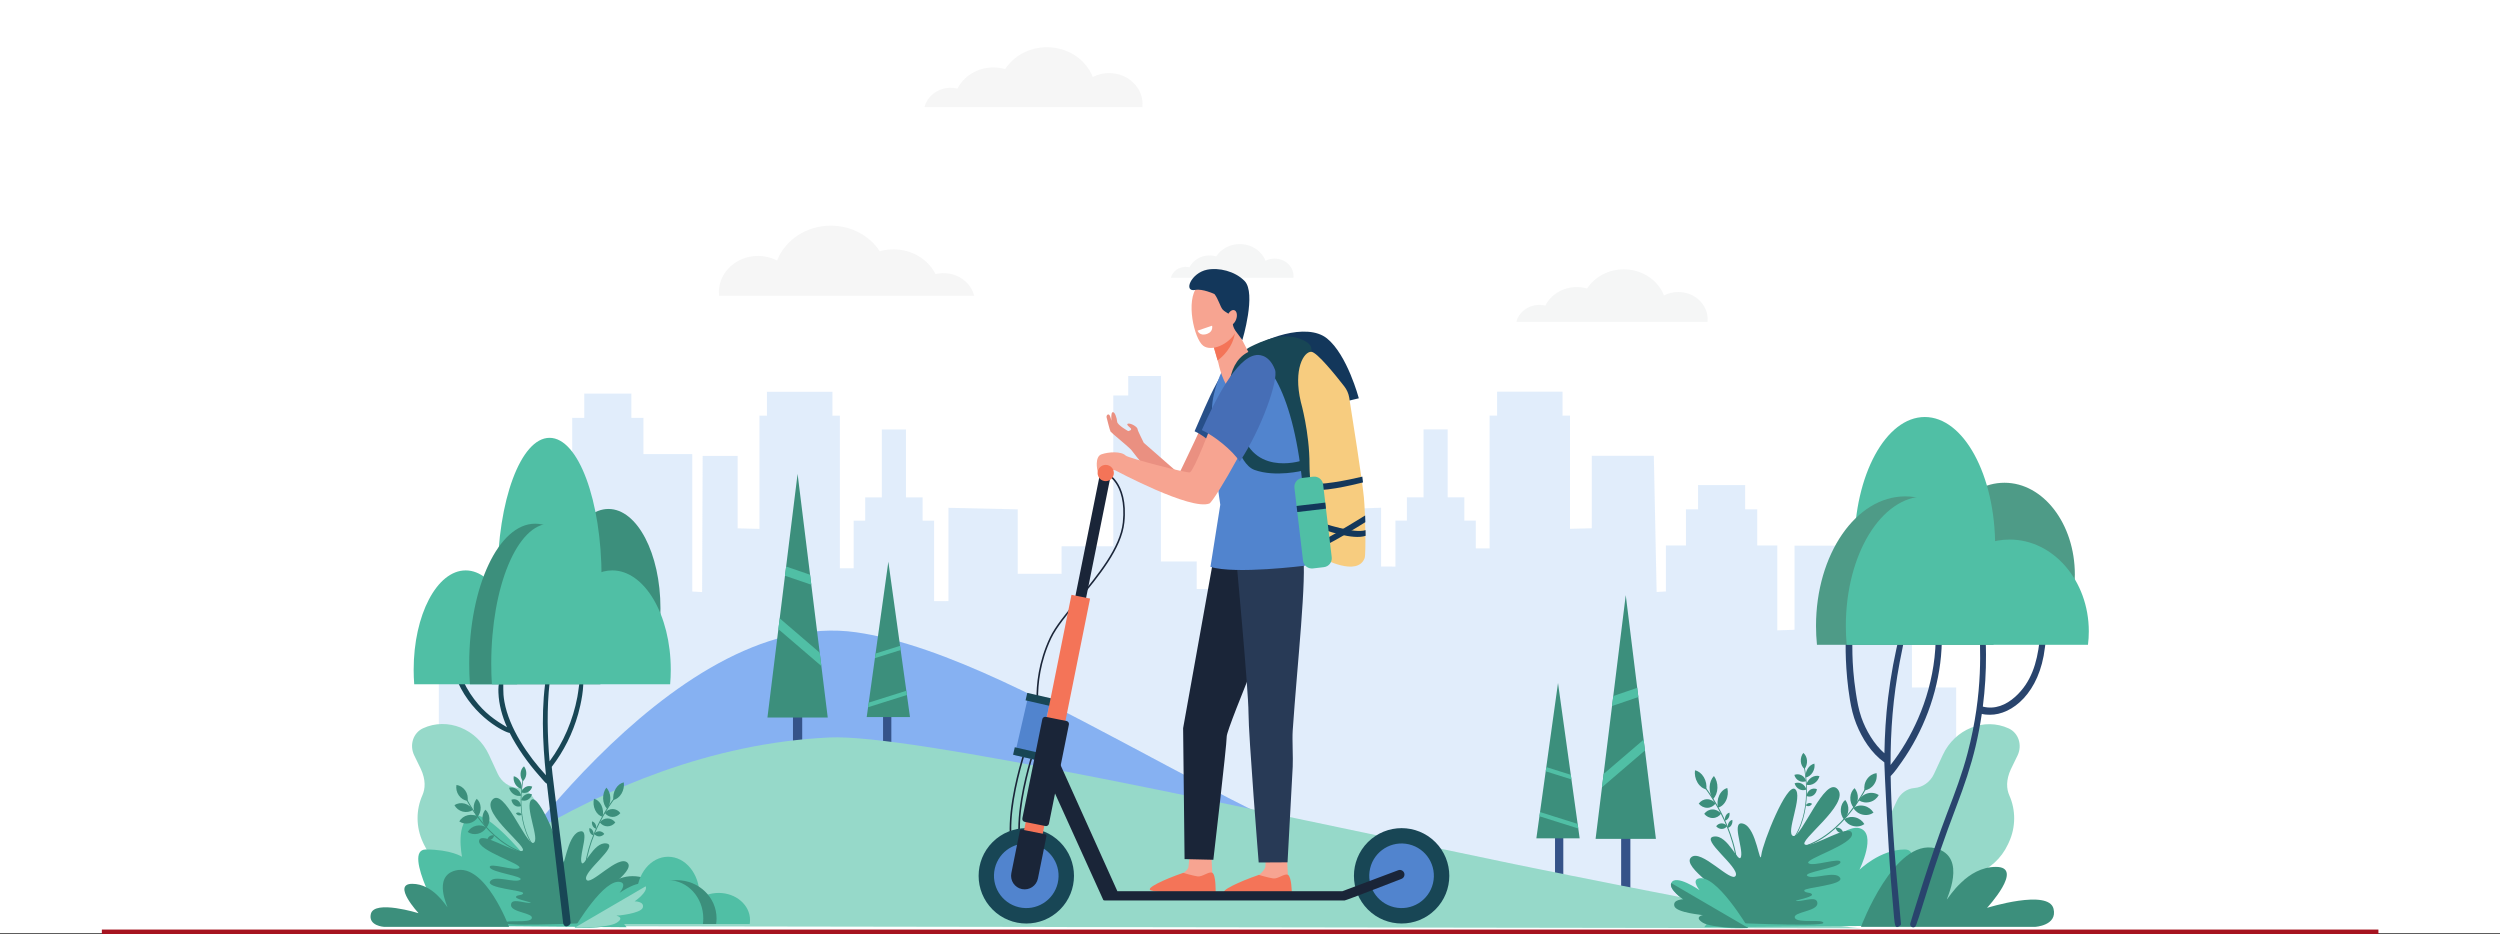 <?xml version="1.0" encoding="UTF-8"?>
<svg xmlns="http://www.w3.org/2000/svg" viewBox="0 0 3870.69 1446.26">
  <rect x="0" y="0" width="3870.69" height="1446.26" fill="#333333" stroke="none"/>
  <defs>
    <style>
      .cls-1 {
        fill: #c5ddf9;
        mix-blend-mode: multiply;
        opacity: .5;
      }

      .cls-2 {
        fill: #f7a491;
      }

      .cls-3 {
        fill: #fff;
      }

      .cls-4 {
        fill: #13375b;
      }

      .cls-5 {
        fill: #274f89;
      }

      .cls-6 {
        fill: #f2f3f4;
      }

      .cls-6, .cls-7 {
        opacity: .8;
      }

      .cls-8 {
        isolation: isolate;
      }

      .cls-9 {
        fill: #4e9b87;
      }

      .cls-10 {
        fill: #50bfa5;
      }

      .cls-11 {
        fill: #96d9c9;
      }

      .cls-12 {
        fill: #29446d;
      }

      .cls-13 {
        fill: #86b1f2;
      }

      .cls-14 {
        fill: #355389;
      }

      .cls-15 {
        fill: #466eb6;
      }

      .cls-16 {
        fill: #f7cc7f;
      }

      .cls-17 {
        fill: #5184ce;
      }

      .cls-18 {
        fill: #f47458;
      }

      .cls-19 {
        fill: #a61420;
      }

      .cls-20 {
        fill: #1a2538;
      }

      .cls-21 {
        fill: #283a56;
      }

      .cls-7 {
        fill: #f4f4f4;
      }

      .cls-22 {
        fill: #3c8f7c;
      }

      .cls-23 {
        fill: #184655;
      }

      .cls-24 {
        fill: #ea9081;
      }
    </style>
  </defs>
  <g class="cls-8">
    <g id="Layer_1" data-name="Layer 1">
      <rect class="cls-3" x="0" y="-1.4" width="3870.69" height="1446.26"/>
      <rect class="cls-19" x="157.71" y="1439.21" width="3524.73" height="7.04"/>
      <g>
        <g>
          <path class="cls-7" d="m1508.29,457.93c-4.97-20.06-24.35-35.02-47.51-35.02-4.25,0-8.38.51-12.31,1.45-11.43-22.65-36.24-38.34-65.01-38.34-7.44,0-14.61,1.05-21.36,2.99-15.49-23.76-43.63-39.64-75.77-39.64-38.25,0-70.82,22.48-83.16,53.96-8.74-4.51-18.79-7.09-29.51-7.09-33.52,0-60.7,25.17-60.7,56.23,0,1.84.1,3.66.29,5.46h395.04Z"/>
          <path class="cls-7" d="m1431.42,165.82c4.25-17.13,20.79-29.91,40.57-29.91,3.63,0,7.15.43,10.51,1.24,9.76-19.34,30.95-32.74,55.52-32.74,6.35,0,12.48.9,18.24,2.56,13.23-20.29,37.25-33.85,64.7-33.85,32.66,0,60.47,19.2,71.01,46.08,7.46-3.85,16.05-6.06,25.2-6.06,28.63,0,51.83,21.5,51.83,48.01,0,1.57-.09,3.13-.25,4.66h-337.34Z"/>
          <path class="cls-6" d="m1812.9,429.98c2.39-9.63,11.69-16.81,22.81-16.81,2.04,0,4.02.24,5.91.7,5.49-10.87,17.4-18.4,31.21-18.4,3.57,0,7.01.5,10.25,1.44,7.43-11.4,20.94-19.03,36.37-19.03,18.36,0,33.99,10.79,39.92,25.9,4.19-2.17,9.02-3.4,14.16-3.4,16.09,0,29.14,12.08,29.14,26.99,0,.88-.05,1.76-.14,2.62h-189.62Z"/>
          <path class="cls-6" d="m2347.79,498.31c3.73-15.02,18.24-26.23,35.59-26.23,3.18,0,6.27.38,9.22,1.09,8.56-16.96,27.14-28.71,48.69-28.71,5.57,0,10.94.79,16,2.24,11.6-17.79,32.68-29.69,56.75-29.69,28.65,0,53.04,16.84,62.29,40.42,6.54-3.38,14.08-5.31,22.1-5.31,25.11,0,45.46,18.85,45.46,42.11,0,1.38-.08,2.74-.22,4.09h-295.89Z"/>
          <polygon class="cls-1" points="3028.64 1064.34 2960.23 1064.34 2960.23 925.47 2922.06 925.47 2922.06 987.3 2867.6 987.3 2867.6 967.39 2867.6 844.82 2778.43 844.82 2778.43 975.1 2751.76 975.94 2751.76 844.57 2720.64 844.57 2720.64 788.6 2701.97 788.6 2701.97 751 2629.06 751 2629.06 788.6 2610.39 788.6 2610.39 844.57 2579.27 844.57 2579.27 915.73 2564.91 916.57 2560.59 705.75 2464.57 705.75 2464.57 817.9 2430.78 818.74 2430.78 643.45 2419.22 643.45 2419.22 606.46 2317.86 606.46 2317.86 643.45 2306.3 643.45 2306.3 849.05 2284.96 849.05 2284.96 806.02 2267.18 806.02 2267.18 770 2241.4 770 2241.4 664.86 2204.05 664.86 2204.05 770 2178.27 770 2178.27 806.02 2160.48 806.02 2160.48 877.23 2138.26 877.11 2138.26 786.13 1925.56 792.78 1875.07 911.9 1852.84 911.9 1852.84 869.29 1797.48 869.29 1797.48 582.18 1746.79 582.18 1746.79 612.26 1723.66 612.26 1723.66 845.75 1643.61 845.75 1643.61 888.36 1575.74 888.36 1575.74 788.61 1468.49 786.24 1468.49 930.62 1458.71 930.74 1446.26 930.74 1446.26 806.13 1428.47 806.13 1428.47 770.11 1402.68 770.11 1402.68 664.98 1365.32 664.98 1365.32 770.11 1339.53 770.11 1339.53 806.13 1321.74 806.13 1321.74 879.79 1300.39 879.79 1300.39 643.56 1288.83 643.56 1288.83 606.57 1187.44 606.57 1187.44 643.56 1175.87 643.56 1175.87 818.86 1142.07 818.02 1142.07 705.86 1087.92 705.86 1087.06 916.69 1071.8 915.85 1071.8 702.99 996.21 702.99 996.21 647.01 977.53 647.01 977.53 609.41 904.6 609.41 904.6 647.01 885.92 647.01 885.92 844.69 854.79 844.69 854.79 976.05 828.11 975.22 828.11 844.93 738.91 931.12 738.91 967.51 738.91 987.42 679.43 987.42 679.43 1424.2 1867.85 1424.15 3028.64 1424.09 3028.64 1064.34"/>
          <path class="cls-13" d="m2325.75,1389.34c-322.47-34.66-726.3-371.14-1000.15-410.39-288.77-41.38-585.59,419.53-585.59,419.53l1585.75-4.04v-5.1Z"/>
          <g>
            <rect class="cls-14" x="1227.74" y="1041.22" width="14.3" height="158.55"/>
            <polygon class="cls-22" points="1234.89 733.63 1188.2 1110.97 1281.58 1110.97 1234.89 733.63"/>
            <polygon class="cls-10" points="1205.14 974.11 1271.71 1031.2 1269.15 1010.52 1207.2 957.39 1205.14 974.11"/>
            <polygon class="cls-10" points="1215.37 891.4 1256.14 905.34 1254.22 889.85 1217.13 877.17 1215.37 891.4"/>
          </g>
          <g>
            <rect class="cls-14" x="1367.21" y="1082.16" width="12.82" height="119.18"/>
            <polygon class="cls-22" points="1375.41 869.67 1341.89 1110.24 1408.92 1110.24 1375.41 869.67"/>
            <polygon class="cls-10" points="1344.02 1094.97 1404.15 1076.02 1403.25 1069.49 1345.01 1087.85 1344.02 1094.97"/>
            <polygon class="cls-10" points="1354.6 1018.97 1394.46 1006.41 1393.55 999.89 1355.6 1011.85 1354.6 1018.97"/>
          </g>
          <path class="cls-11" d="m3113.56,1190.58l10.36-21.3c7.38-15.94,1.2-34.49-13.81-41.44h0c-37.81-17.5-83.54.87-102.13,41.04l-13.59,29.37c-5.96,12.87-17.96,20.87-30.57,21.84-11.46.88-21.73,8.48-26.79,19.4l-7.17,15.48c-7.76,16.76-7.6,35.84-.15,52.02,4.36,9.47,4.6,21.02-.29,31.59l-10.15,21.92c-11.22,24.23-1.82,52.44,21,63l13.02,6.03c22.81,10.56,50.4-.52,61.62-24.76h0c10.43-32.35,27.68-45.81,42.82-51.06,22.27-7.72,40.95-24.43,51.17-46.52l1.43-3.1c10.79-23.32,10.77-49.83.72-72.51-4.44-10.01-5.59-23.53,2.5-41Z"/>
          <path class="cls-11" d="m651.45,1190.34l-10.36-21.3c-7.38-15.94-1.2-34.49,13.81-41.44h0c37.81-17.5,83.54.87,102.13,41.04l13.59,29.37c5.96,12.87,17.96,20.87,30.57,21.84,11.46.88,21.73,8.48,26.79,19.4l7.17,15.48c7.76,16.76,7.6,35.84.15,52.02-4.36,9.47-4.6,21.02.29,31.59l10.15,21.92c11.22,24.24,1.82,52.44-21,63l-13.02,6.03c-22.81,10.56-50.4-.52-61.62-24.76h0c-10.43-32.35-27.68-45.81-42.82-51.06-22.27-7.72-40.95-24.43-51.17-46.52l-1.43-3.1c-10.79-23.32-10.77-49.83-.72-72.51,4.44-10.01,5.59-23.53-2.5-41Z"/>
          <g>
            <rect class="cls-14" x="2509.96" y="1228.99" width="14.3" height="158.56" transform="translate(5034.23 2616.54) rotate(180)"/>
            <polygon class="cls-22" points="2517.11 921.41 2563.8 1298.75 2470.42 1298.75 2517.11 921.41"/>
            <polygon class="cls-10" points="2546.87 1161.89 2480.29 1218.98 2482.85 1198.29 2544.8 1145.17 2546.87 1161.89"/>
            <polygon class="cls-10" points="2536.63 1079.18 2495.87 1093.12 2497.78 1077.63 2534.87 1064.94 2536.63 1079.18"/>
          </g>
          <g>
            <rect class="cls-14" x="2407.6" y="1269.93" width="12.82" height="119.18" transform="translate(4828.02 2659.05) rotate(180)"/>
            <polygon class="cls-22" points="2412.23 1057.45 2445.75 1298.01 2378.71 1298.01 2412.23 1057.45"/>
            <polygon class="cls-10" points="2443.62 1282.75 2383.48 1263.79 2384.39 1257.27 2442.63 1275.63 2443.62 1282.75"/>
            <polygon class="cls-10" points="2433.03 1206.75 2393.18 1194.19 2394.09 1187.66 2432.04 1199.63 2433.03 1206.75"/>
          </g>
          <path class="cls-11" d="m624.8,1433.71s288.23-275.02,659.87-291.91c124.8-5.67,635.8,108.07,1066.12,197.43,18.09,3.76,469.08,95.27,530.48,97.98l-2256.47-3.5Z"/>
          <path class="cls-10" d="m2638.54,1435.61s75.29-100.02,122.68-115.35c47.38-15.34,2.72,45.58,2.72,45.58,0,0,84.06-91.91,114.9-83.63,28.27,7.6,0,64.57,0,64.57,0,0,31.85-31.55,70.47-31.55s-29.85,118.13-29.85,118.13l-280.92,2.25Z"/>
          <path class="cls-22" d="m2881.27,1435.05s51.47-137.64,115.21-121.72c51.65,12.9,14.93,82.16,18.08,79.01,3.15-3.15,30.85-50.16,75.68-50.16s-13.76,63.44-13.76,63.44c0,0,95.51-29.83,102.99,1.49,6.21,25.99-28.51,27.94-28.51,27.94h-269.69Z"/>
          <path class="cls-10" d="m970.15,1435.61s-75.3-100.02-122.68-115.35c-47.38-15.34-2.72,45.58-2.72,45.58,0,0-81.81-111.61-112.65-103.33-28.27,7.6-16.76,63.96-16.76,63.96,0,0-17.34-11.24-55.96-11.24s29.85,118.13,29.85,118.13l280.92,2.25Z"/>
          <path class="cls-22" d="m788.18,1435.05s-36.94-98.78-82.68-87.36c-37.07,9.26-10.71,58.96-12.97,56.7-2.26-2.26-22.14-35.99-54.31-35.99s9.88,45.53,9.88,45.53c0,0-68.54-21.4-73.91,1.07-4.45,18.65,20.46,20.05,20.46,20.05h193.55Z"/>
          <g>
            <path class="cls-22" d="m1027.56,1404.62c.34-2,.51-4.04.51-6.12,0-23.18-21.73-41.98-48.53-41.98s-48.53,18.79-48.53,41.98c0,2.08.18,4.12.51,6.12h96.03Z"/>
            <path class="cls-10" d="m1082.48,1394.31c.34-2.82.51-5.7.51-8.63,0-32.69-21.73-59.2-48.53-59.2s-48.53,26.5-48.53,59.2c0,2.93.18,5.81.51,8.63h96.03Z"/>
            <path class="cls-10" d="m1064.71,1430.58c-.34-2-.51-4.04-.51-6.12,0-23.18,21.73-41.98,48.53-41.98s48.53,18.79,48.53,41.98c0,2.08-.18,4.12-.51,6.12h-96.03Z"/>
            <path class="cls-22" d="m987.04,1430.58c-.43-2.82-.65-5.7-.65-8.63,0-32.69,27.54-59.2,61.52-59.2s61.52,26.5,61.52,59.2c0,2.93-.22,5.81-.65,8.63h-121.74Z"/>
            <path class="cls-10" d="m1034.28,1362.75c-16.98,0-32.15,8.41-42.16,21.59-5.1-1.21-10.52-1.86-16.13-1.86-30.15,0-54.59,18.79-54.59,41.98,0,2.08.2,4.12.58,6.12h166.32c.38-2.82.58-5.7.58-8.63,0-32.69-24.44-59.2-54.59-59.2Z"/>
          </g>
          <g>
            <g>
              <path class="cls-22" d="m823.91,1305.89c-14.29-22.32-16.95-49.27-16.67-67.95.3-20.28,4.05-35.46,4.08-35.61l-1.03-.36c-.04.15-3.81,15.45-4.12,35.86-.28,18.86,2.41,46.09,16.87,68.69l.87-.62Z"/>
              <path class="cls-22" d="m814.84,1198.62c-.35,4.59-2.38,8.44-5.31,10.8-2.5-3.2-3.9-7.57-3.55-12.16.35-4.59,2.38-8.44,5.31-10.8,2.5,3.2,3.9,7.57,3.55,12.16Z"/>
              <path class="cls-22" d="m805.18,1209.21c2.42,3.97,3.17,8.49,2.4,12.42-3.71-.88-7.3-3.48-9.73-7.45-2.42-3.97-3.17-8.49-2.4-12.42,3.71.88,7.3,3.48,9.73,7.45Z"/>
              <path class="cls-22" d="m799.71,1221.68c3.76,2.45,6.31,6.23,7.3,10.21-3.58,1.02-7.77.41-11.53-2.04-3.76-2.45-6.31-6.23-7.3-10.21,3.58-1.02,7.77-.41,11.53,2.04Z"/>
              <path class="cls-22" d="m801.4,1239.04c2.98,1.95,4.83,5.27,5.33,8.95-3.1,1.32-6.6,1.16-9.58-.79-2.98-1.95-4.83-5.27-5.33-8.95,3.1-1.32,6.6-1.16,9.58.79Z"/>
              <path class="cls-22" d="m813.71,1218.47c3.35-1.79,7.1-1.89,10.31-.6-.85,3.46-3.1,6.57-6.45,8.36-3.35,1.79-7.1,1.89-10.31.6.85-3.46,3.1-6.57,6.45-8.36Z"/>
              <path class="cls-22" d="m813.34,1230.46c3.35-1.79,7.1-1.89,10.31-.6-.85,3.46-3.1,6.57-6.45,8.36-3.35,1.79-7.1,1.89-10.31.6.85-3.46,3.1-6.57,6.45-8.36Z"/>
              <path class="cls-22" d="m803.56,1258.11c1.77.41,3.24,1.61,4.13,3.17-1.26,1.05-2.96,1.51-4.73,1.09-1.77-.41-3.24-1.61-4.13-3.16,1.26-1.05,2.96-1.51,4.73-1.09Z"/>
            </g>
            <g>
              <path class="cls-22" d="m818.02,1321.66c-32.69-7.82-57.63-32-72.79-50.91-16.46-20.53-25.28-39.45-25.36-39.64l-1.33.68c.09.19,8.97,19.26,25.53,39.92,15.31,19.1,40.5,43.53,73.6,51.44l.35-1.49Z"/>
              <path class="cls-22" d="m720.31,1223.86c3.44,4.93,4.6,10.82,3.63,16.13-5.13-.66-10.15-3.61-13.59-8.54-3.44-4.93-4.6-10.82-3.63-16.13,5.13.66,10.15,3.61,13.59,8.54Z"/>
              <path class="cls-22" d="m719.44,1244.18c5.7,1.51,10.18,5.26,12.65,9.96-4.43,2.87-10.16,3.91-15.86,2.4-5.7-1.51-10.18-5.26-12.65-9.96,4.43-2.87,10.16-3.91,15.86-2.4Z"/>
              <path class="cls-22" d="m724.28,1262.14c5.78-1.36,11.44-.17,15.72,2.81-2.73,4.63-7.41,8.26-13.19,9.62-5.78,1.36-11.44.17-15.72-2.81,2.73-4.63,7.41-8.26,13.19-9.62Z"/>
              <path class="cls-22" d="m737.31,1278.47c5.78-1.36,11.44-.17,15.72,2.81-2.73,4.63-7.41,8.26-13.19,9.62-5.78,1.36-11.44.17-15.72-2.81,2.72-4.63,7.41-8.26,13.19-9.62Z"/>
              <path class="cls-22" d="m733.42,1251.32c-.29-5.56,1.54-10.79,4.66-14.56,3.47,2.96,5.82,7.69,6.11,13.24.29,5.56-1.54,10.79-4.66,14.56-3.47-2.96-5.82-7.69-6.11-13.24Z"/>
              <path class="cls-22" d="m747,1268.22c-.38-5.55,1.37-10.82,4.44-14.64,3.52,2.9,5.94,7.58,6.31,13.13.38,5.55-1.37,10.82-4.44,14.64-3.52-2.9-5.94-7.58-6.31-13.13Z"/>
              <path class="cls-22" d="m758.23,1294.58c2.11-1.38,4.56-1.67,6.73-1.02-.38,2.32-1.71,4.5-3.82,5.87-2.11,1.38-4.56,1.67-6.73,1.02.38-2.32,1.71-4.5,3.82-5.87Z"/>
            </g>
            <g>
              <path class="cls-22" d="m904.56,1367.84l1.41-.09c-2.04-37.4,11.69-72.58,23.56-95.51,12.89-24.89,26.43-41.12,26.57-41.28l-1.04-1.07c-.14.16-13.78,16.5-26.74,41.53-11.98,23.13-25.82,58.63-23.77,96.42Z"/>
              <path class="cls-22" d="m962.24,1228.81c-3.23,5.44-7.86,8.81-12.57,9.74-.8-5.66.36-12.03,3.58-17.47,3.23-5.44,7.86-8.81,12.57-9.74.8,5.66-.36,12.03-3.58,17.47Z"/>
              <path class="cls-22" d="m944.98,1235.32c.23,6.57-1.73,12.67-5.02,17-3.57-3.63-5.94-9.29-6.17-15.86-.23-6.57,1.73-12.67,5.02-17,3.57,3.63,5.94,9.29,6.18,15.86Z"/>
              <path class="cls-22" d="m931.21,1247.01c2.66,5.6,3.15,12.02,1.77,17.61-4.6-1.18-8.87-4.8-11.53-10.4-2.66-5.6-3.15-12.02-1.77-17.61,4.6,1.18,8.87,4.8,11.53,10.4Z"/>
              <path class="cls-22" d="m921.74,1275.74c1.27,2.25,1.66,4.92,1.24,7.32-1.96-.34-3.85-1.7-5.12-3.96-1.27-2.25-1.66-4.92-1.24-7.32,1.96.34,3.85,1.7,5.12,3.96Z"/>
              <path class="cls-22" d="m917.66,1286.05c1.27,2.25,1.66,4.92,1.24,7.32-1.96-.33-3.85-1.7-5.12-3.96-1.27-2.25-1.66-4.92-1.24-7.32,1.96.33,3.85,1.7,5.12,3.96Z"/>
              <path class="cls-22" d="m948.71,1252.6c4.82.07,9.04,2.51,11.8,6.3-3.08,3.7-7.5,6.01-12.33,5.94-4.82-.07-9.04-2.51-11.8-6.3,3.08-3.7,7.5-6.01,12.33-5.94Z"/>
              <path class="cls-22" d="m940.89,1267.17c4.82.07,9.04,2.51,11.8,6.3-3.08,3.7-7.5,6.01-12.33,5.94-4.82-.07-9.04-2.51-11.8-6.3,3.08-3.7,7.5-6.01,12.33-5.94Z"/>
              <path class="cls-22" d="m927.93,1287.04c3.14.05,5.88,1.63,7.68,4.1-2.01,2.41-4.89,3.91-8.02,3.87-3.14-.05-5.88-1.63-7.68-4.1,2.01-2.41,4.88-3.91,8.02-3.87Z"/>
            </g>
            <path class="cls-22" d="m782.65,1429.16c0-6.22,37.59,1.12,40.72-7.36,3.13-8.48-32.2-8.97-32.2-20.44s18-3.43,28.56-3.43-20.84-4.91-20.84-8.97,11.02-1.93,11.02-6.24-57.84-7.56-51.08-18.12c6.77-10.55,37.87,3.07,46.41-2.39,8.54-5.46-45.62-11.42-46.96-19.54-1.34-8.12,39.9,6.96,45.74,1.12,5.84-5.84-65.22-26.83-62.24-42.26,2.98-15.43,53.86,19.76,66.58,15.97,12.72-3.79-64.14-57.94-46.28-79.04,17.86-21.1,51.96,69.84,63.6,66.59,11.64-3.25-14.57-57.46-2.69-66.89,11.89-9.43,46.01,76.33,48.17,93.94,2.15,17.61,6.48-37.88,25.16-44.37,18.68-6.49.54,34.38,3.79,46.83,3.25,12.45,18.4-31.94,38.84-28.69,20.43,3.25-36.94,43.84-31.26,55.75,5.68,11.91,49.99-39.76,63.87-25.87,13.88,13.88-53.37,52.41-49.69,62.96,3.68,10.55,44.02-7.53,55.64,4.09,11.62,11.62-43.34,19-50.63,19s-35.14,9.16-7.94,7.36c27.2-1.8-136.3,6.22-136.3,0Z"/>
            <g>
              <path class="cls-10" d="m889.8,1436.35s45.27,2.43,58.45-5.87c13.18-8.3,2.78-14.76,2.78-14.76,0,0,41.86-.91,41.75-10.83-.1-9.92-10.25-9.35-10.25-9.35,0,0,21.13-14.36,17.19-23.31-6.06-13.75-40.47,10.19-40.47,10.19,0,0,11.28-13.4,2.17-16.53-25.02-8.59-71.61,70.45-71.61,70.45Z"/>
              <path class="cls-11" d="m999.71,1372.23c3.94,8.95-17.19,23.31-17.19,23.31,0,0,15.25-.2,12.77,9.44-2.47,9.61-40.81,12.85-40.81,12.85,0,0,13.39,2.62.21,10.91-13.18,8.3-64.9,7.59-64.9,7.59l109.92-64.11Z"/>
            </g>
          </g>
          <g>
            <g>
              <path class="cls-22" d="m2778.3,1295.26c15.5-24.22,18.39-53.46,18.09-73.73-.33-22-4.39-38.47-4.43-38.64l1.12-.4c.04.16,4.13,16.76,4.47,38.91.31,20.47-2.62,50.01-18.31,74.53l-.94-.67Z"/>
              <path class="cls-22" d="m2788.14,1178.87c.38,4.98,2.59,9.15,5.76,11.72,2.71-3.47,4.23-8.21,3.85-13.19-.38-4.98-2.59-9.15-5.76-11.72-2.71,3.47-4.23,8.21-3.85,13.19Z"/>
              <path class="cls-22" d="m2798.61,1190.36c-2.63,4.31-3.44,9.21-2.6,13.47,4.03-.96,7.92-3.78,10.55-8.09,2.63-4.31,3.45-9.21,2.6-13.47-4.03.96-7.92,3.78-10.55,8.09Z"/>
              <path class="cls-22" d="m2804.55,1203.88c-4.08,2.66-6.85,6.76-7.92,11.08,3.88,1.1,8.43.44,12.51-2.22,4.08-2.66,6.85-6.76,7.91-11.08-3.88-1.11-8.43-.44-12.51,2.22Z"/>
              <path class="cls-22" d="m2802.72,1222.72c-3.23,2.11-5.24,5.72-5.78,9.71,3.37,1.43,7.16,1.26,10.39-.85,3.23-2.11,5.24-5.72,5.78-9.71-3.37-1.43-7.16-1.26-10.39.85Z"/>
              <path class="cls-22" d="m2789.36,1200.4c-3.63-1.94-7.7-2.05-11.18-.65.92,3.76,3.37,7.13,7,9.07,3.63,1.94,7.7,2.05,11.18.65-.92-3.76-3.37-7.13-7-9.07Z"/>
              <path class="cls-22" d="m2789.76,1213.41c-3.63-1.94-7.7-2.05-11.18-.65.92,3.76,3.37,7.13,7,9.07s7.7,2.05,11.18.65c-.92-3.76-3.37-7.13-7-9.07Z"/>
              <path class="cls-22" d="m2800.38,1243.41c-1.92.45-3.52,1.75-4.48,3.43,1.37,1.14,3.22,1.63,5.14,1.19,1.92-.45,3.52-1.75,4.48-3.43-1.37-1.14-3.22-1.64-5.14-1.19Z"/>
            </g>
            <g>
              <path class="cls-22" d="m2784.69,1312.37c35.47-8.48,62.53-34.72,78.97-55.24,17.86-22.27,27.42-42.8,27.52-43.01l1.44.74c-.09.21-9.73,20.89-27.7,43.32-16.61,20.72-43.94,47.23-79.85,55.81l-.38-1.62Z"/>
              <path class="cls-22" d="m2890.7,1206.25c-3.74,5.35-4.99,11.74-3.94,17.51,5.57-.72,11.01-3.91,14.75-9.26,3.74-5.35,4.99-11.74,3.94-17.51-5.57.72-11.01,3.91-14.75,9.26Z"/>
              <path class="cls-22" d="m2891.65,1228.3c-6.18,1.64-11.05,5.71-13.73,10.8,4.81,3.11,11.02,4.24,17.21,2.6,6.18-1.64,11.05-5.71,13.73-10.8-4.81-3.11-11.02-4.24-17.21-2.6Z"/>
              <path class="cls-22" d="m2886.39,1247.78c-6.27-1.48-12.42-.19-17.05,3.05,2.96,5.02,8.04,8.96,14.31,10.44,6.27,1.48,12.42.19,17.05-3.05-2.96-5.02-8.04-8.96-14.31-10.44Z"/>
              <path class="cls-22" d="m2872.25,1265.5c-6.27-1.48-12.42-.19-17.05,3.05,2.96,5.02,8.04,8.96,14.31,10.44,6.27,1.48,12.42.19,17.05-3.05-2.96-5.02-8.04-8.96-14.31-10.44Z"/>
              <path class="cls-22" d="m2876.48,1236.05c.32-6.03-1.67-11.71-5.05-15.79-3.77,3.21-6.32,8.34-6.63,14.37-.32,6.03,1.67,11.71,5.05,15.79,3.77-3.21,6.32-8.34,6.63-14.37Z"/>
              <path class="cls-22" d="m2861.74,1254.38c.41-6.02-1.49-11.74-4.81-15.88-3.82,3.14-6.44,8.22-6.85,14.24-.41,6.02,1.49,11.74,4.81,15.88,3.82-3.14,6.44-8.22,6.85-14.24Z"/>
              <path class="cls-22" d="m2849.56,1282.98c-2.29-1.49-4.95-1.81-7.3-1.1.42,2.52,1.85,4.88,4.14,6.37,2.29,1.49,4.95,1.81,7.3,1.1-.42-2.52-1.85-4.88-4.14-6.37Z"/>
            </g>
            <g>
              <path class="cls-22" d="m2690.79,1362.47l-1.53-.1c2.21-40.57-12.68-78.75-25.57-103.63-13.98-27-28.68-44.61-28.83-44.79l1.13-1.16c.15.18,14.95,17.9,29.01,45.06,13,25.09,28.02,63.61,25.79,104.61Z"/>
              <path class="cls-22" d="m2628.21,1211.62c3.5,5.9,8.53,9.56,13.63,10.56.86-6.14-.39-13.05-3.89-18.95-3.5-5.9-8.53-9.56-13.63-10.56-.86,6.14.39,13.05,3.89,18.95Z"/>
              <path class="cls-22" d="m2646.93,1218.69c-.25,7.12,1.88,13.75,5.45,18.44,3.87-3.94,6.45-10.08,6.7-17.21.25-7.12-1.88-13.75-5.45-18.44-3.87,3.94-6.45,10.08-6.7,17.21Z"/>
              <path class="cls-22" d="m2661.88,1231.37c-2.88,6.07-3.42,13.04-1.92,19.11,4.99-1.28,9.62-5.21,12.51-11.28,2.88-6.07,3.42-13.04,1.92-19.11-4.99,1.28-9.62,5.21-12.51,11.28Z"/>
              <path class="cls-22" d="m2672.15,1262.54c-1.38,2.45-1.8,5.34-1.35,7.94,2.13-.36,4.18-1.85,5.56-4.29,1.38-2.45,1.8-5.34,1.35-7.94-2.13.36-4.18,1.85-5.56,4.29Z"/>
              <path class="cls-22" d="m2676.58,1273.72c-1.38,2.45-1.8,5.34-1.35,7.94,2.13-.36,4.18-1.85,5.56-4.29,1.38-2.45,1.8-5.34,1.35-7.94-2.13.36-4.18,1.85-5.56,4.29Z"/>
              <path class="cls-22" d="m2642.89,1237.43c-5.23.08-9.81,2.72-12.8,6.83,3.34,4.02,8.14,6.52,13.37,6.45,5.23-.08,9.81-2.72,12.8-6.83-3.34-4.02-8.14-6.52-13.37-6.45Z"/>
              <path class="cls-22" d="m2651.38,1253.25c-5.23.08-9.81,2.72-12.8,6.83,3.34,4.02,8.14,6.52,13.37,6.45,5.23-.08,9.81-2.72,12.8-6.83-3.34-4.02-8.14-6.52-13.37-6.45Z"/>
              <path class="cls-22" d="m2665.43,1274.8c-3.4.05-6.38,1.77-8.33,4.45,2.18,2.61,5.3,4.25,8.71,4.19,3.41-.05,6.38-1.77,8.33-4.45-2.18-2.62-5.3-4.25-8.71-4.2Z"/>
            </g>
            <path class="cls-22" d="m2823.07,1428.99c0-6.75-40.78,1.22-44.18-7.99-3.39-9.2,34.93-9.73,34.93-22.18s-19.53-3.72-30.98-3.72,22.61-5.33,22.61-9.73-11.95-2.09-11.95-6.77,62.76-8.21,55.41-19.66c-7.34-11.45-41.09,3.34-50.35-2.59-9.26-5.92,49.49-12.38,50.95-21.19,1.45-8.81-43.3,7.55-49.63,1.21-6.34-6.34,70.76-29.11,67.53-45.85-3.23-16.74-58.44,21.44-72.24,17.33-13.8-4.11,69.59-62.86,50.21-85.76-19.38-22.89-56.38,75.77-69.01,72.25-12.63-3.52,15.81-62.35,2.91-72.58-12.9-10.23-49.92,82.82-52.26,101.92-2.34,19.11-7.04-41.1-27.3-48.14-20.26-7.04-.59,37.3-4.11,50.81-3.52,13.51-19.97-34.65-42.14-31.13-22.17,3.52,40.08,47.57,33.92,60.49-6.17,12.92-54.24-43.13-69.3-28.07-15.06,15.06,57.9,56.87,53.91,68.31-3.99,11.44-47.77-8.17-60.37,4.44-12.61,12.61,47.03,20.61,54.93,20.61s38.13,9.94,8.61,7.99c-29.51-1.95,147.88,6.75,147.88,0Z"/>
            <g>
              <path class="cls-10" d="m2706.81,1436.79s-49.12,2.63-63.41-6.37c-14.3-9-3.01-16.01-3.01-16.01,0,0-45.42-.99-45.3-11.75.11-10.76,11.12-10.14,11.12-10.14,0,0-22.92-15.58-18.65-25.29,6.57-14.92,43.91,11.06,43.91,11.06,0,0-12.24-14.54-2.35-17.93,27.15-9.32,77.7,76.43,77.7,76.43Z"/>
              <path class="cls-22" d="m2587.55,1367.23c-4.28,9.71,18.65,25.29,18.65,25.29,0,0-16.55-.22-13.86,10.25,2.68,10.42,44.27,13.94,44.27,13.94,0,0-14.52,2.84-.22,11.84,14.3,9,70.42,8.24,70.42,8.24l-119.26-69.56Z"/>
            </g>
          </g>
          <g>
            <path class="cls-23" d="m704.48,1041.39c.07-2.45,3.45-4.35,5.24-2.18,1.79,2.16,1.71.7,3.45,5.38,4.99,13.43,12.33,26.43,20.88,37.79,16.37,21.76,32.57,32.74,50.97,43.62-7.58-17.08-12.66-35.31-13.31-53.71-.24-6.7-.11-13.65,2.76-19.8.8-1.72,3.88-1.37,4.19.55,1.55,9.49-.73,16.65,2.34,33.63,7.33,40.53,36.34,83.52,64.33,113.63-5.37-50.96-7.97-108.88,1.63-160.29,1.57-8.43,4.08-16.45,6.4-24.69.55-1.94,3.3-1.1,2.96.82-.48,2.74-5.06,38.11-5.33,40.55-4.44,39.15-3.55,82.52-.1,122.07,21.71-29.4,36.24-63.78,43.03-99.69,2.01-10.61,2.54-21.57,5.36-31.99.39-1.44,2.76-1.59,3.05,0,2.89,15.61-2.9,43.21-7.12,58.21-8.55,30.4-22.24,57.65-40.94,81.99-.73.95,30.04,238.81,29.22,241.82-1.39,5.08-10.24,8.64-11.62-.37-.56-3.67-17.47-148.3-25.1-215.3-2.88-1.59-4.74-4.41-12.15-12.75-17.16-19.29-34.14-43.3-45.48-65.94-6.81-.39-55.96-24.3-80.35-78.77-.7-1.57-3.87-8.94-4.32-10.59-.39-1.41-.05-2.63-.01-4.02Z"/>
            <path class="cls-22" d="m862.35,964.27c-.56-7.32-.85-14.81-.85-22.43,0-84.96,36.06-153.83,80.54-153.83s80.54,68.87,80.54,153.83c0,7.62-.29,15.11-.85,22.43h-159.38Z"/>
            <path class="cls-10" d="m771.2,926.46c-.56-10.33-.85-20.88-.85-31.63,0-119.82,36.06-216.95,80.54-216.95s80.54,97.13,80.54,216.95c0,10.74-.29,21.3-.85,31.63h-159.38Z"/>
            <path class="cls-10" d="m800.69,1059.4c.56-7.32.85-14.81.85-22.43,0-84.96-36.06-153.83-80.54-153.83s-80.54,68.87-80.54,153.83c0,7.62.29,15.11.85,22.43h159.38Z"/>
            <path class="cls-22" d="m929.59,1059.4c.71-10.32,1.08-20.88,1.08-31.63,0-119.82-45.71-216.95-102.1-216.95s-102.1,97.13-102.1,216.95c0,10.74.37,21.3,1.08,31.63h202.05Z"/>
            <path class="cls-10" d="m851.19,810.83c28.18,0,53.36,30.81,69.98,79.14,8.46-4.44,17.45-6.83,26.77-6.83,50.04,0,90.6,68.87,90.6,153.83,0,7.62-.33,15.11-.96,22.43h-276.03c-.63-10.32-.96-20.88-.96-31.63,0-119.82,40.56-216.95,90.6-216.95Z"/>
          </g>
          <g>
            <g>
              <path class="cls-12" d="m3015.3,1257.41c11.53-29.99,22.82-60,31.02-91.21,25.22-96.03,19.13-166.02,18.19-199.67-.12-4.44,7.01-5.66,7.63-1.08,2.14,15.8,2.62,31.84,2.73,47.78.18,26.93-1.46,53.87-4.91,80.78,18.5,4.82,36-2.4,50.32-15.36,24.68-22.34,33.49-52.12,37.37-85.11.4-3.37.52-6.56,3.26-8.51.61-1.73,3.14-2.26,3.76.32,3.91,4.02,2.02,12.09,1.41,17.28-8.14,70.25-50.85,104.31-85.24,104.01-3.77-.03-8.36-.22-12.46-1.36-2.48,16.8-5.66,33.49-9.56,50.01-7.43,31.46-17.85,61.83-29.32,91.91-39.21,102.86-51.72,155.4-62.86,185.17-1.68,5.99-10.54,3.48-8.99-2.58.55-2.16,31.14-103.49,57.63-172.4Z"/>
              <path class="cls-12" d="m2858.19,987c.37-2.21,1.66-3.68,2.16-5.75.65-2.73,5.11-3.01,5.58,0,.27,1.72,1.22,2.78,1.59,4.54,1.2,5.69-1.69,37.68,5.85,86.67,2.01,13.02,4.22,25.96,8.56,38.39,7.01,20.08,19.78,41.73,35.66,55.42.5-28.69,2.22-57.34,5.66-85.84,2.06-17.06,4.66-34.03,7.81-50.91,1.54-8.22,3.2-16.41,4.99-24.57,1.88-8.57,3.64-16.79,7.74-24.54,1.26-2.38,4.84-1.27,4.85,1.37.02,7.61-1.5,14.61-3.09,22-1.58,7.36-3.06,14.74-4.43,22.14-10.2,54.85-14.04,103.55-14,158.46,16.82-21.16,31.53-46.5,42.43-71.39,13.1-29.92,21.92-62.11,25.59-94.79,1.03-9.14,1.65-18.33,1.85-27.53.1-4.76.2-9.53.29-14.29.05-2.45.99-9.84,5.12-7.68,3.8,1.99,3.44,6.44,3.76,10.32.35,4.23.38,8.45.32,12.7-.1,8.13-.54,16.26-1.29,24.36-5.46,58.68-27.6,116.67-61.26,164.2-5.13,7.24-10.43,15.01-16.66,21.33,1.44,93.91,15.68,219.12,15.93,228.6.05,2.09,0,1.55-.78,2.33-3.05,3.05-6.62,4.05-7.77.78-2.16-6.19-1.81-11.99-5.03-46.25-5.75-61.09-12.2-201.05-12.17-206.72-19.99-14.36-34.14-36.45-43.39-59.52-4.91-12.24-7.79-24.84-9.95-37.88-7.35-44.35-7.12-88.68-5.9-95.93Z"/>
            </g>
            <path class="cls-9" d="m2995.59,910.36c-.76-6.77-1.15-13.69-1.15-20.73,0-78.53,48.8-142.2,109-142.2s109,63.66,109,142.2c0,7.04-.4,13.96-1.15,20.73h-215.7Z"/>
            <path class="cls-10" d="m2872.23,875.41c-.76-9.54-1.15-19.3-1.15-29.23,0-110.75,48.8-200.54,109-200.54s109,89.78,109,200.54c0,9.93-.39,19.69-1.15,29.23h-215.7Z"/>
            <path class="cls-9" d="m3086.59,998.3c.96-9.54,1.46-19.3,1.46-29.23,0-110.75-61.87-200.54-138.18-200.54s-138.18,89.78-138.18,200.54c0,9.93.5,19.69,1.46,29.23h273.45Z"/>
            <path class="cls-10" d="m2980.49,768.53c38.14,0,72.22,28.48,94.71,73.15,11.45-4.1,23.62-6.31,36.23-6.31,67.72,0,122.62,63.66,122.62,142.2,0,7.04-.44,13.96-1.3,20.73h-373.58c-.85-9.54-1.3-19.3-1.3-29.23,0-110.75,54.9-200.54,122.62-200.54Z"/>
          </g>
        </g>
        <g>
          <path class="cls-20" d="m1590.56,1351.93c-14.09-7.89-22.85-23.55-26.02-46.53-2.51-18.18-1.56-41.01,2.83-67.84,7.46-45.58,22.48-87.58,22.63-88l2.36.85c-.15.42-15.1,42.23-22.52,87.59-6.79,41.56-8.5,94.68,21.95,111.74l-1.23,2.19Z"/>
          <path class="cls-20" d="m1603.94,1351.93c-14.09-7.89-22.85-23.55-26.02-46.53-2.51-18.18-1.56-41.01,2.83-67.84,7.46-45.58,22.48-87.58,22.63-88l2.36.85c-.15.42-15.1,42.23-22.52,87.59-6.79,41.56-8.5,94.68,21.95,111.74l-1.23,2.19Z"/>
          <path class="cls-20" d="m1610.12,1126.23c-.05-.16-4.88-16.77-5.37-42.1-.45-23.35,2.78-59.16,20.78-97.12,8.07-17.02,25.12-37.68,43.18-59.56,30.7-37.2,65.5-79.36,69.66-118.54,3.4-32.04-4.1-50.85-11-60.98-7.44-10.93-15.79-14.39-15.87-14.43l.93-2.33c.36.15,9.03,3.7,16.9,15.18,7.19,10.48,15.03,29.89,11.53,62.82-4.24,39.93-39.29,82.4-70.22,119.87-17.95,21.75-34.91,42.3-42.85,59.03-34.03,71.79-15.46,136.78-15.27,137.43l-2.41.71Z"/>
          <rect class="cls-17" x="1581.5" y="1077.58" width="34.93" height="96.6" transform="translate(292.63 -329.38) rotate(12.94)"/>
          <rect class="cls-23" x="1569.41" y="1161.22" width="40.13" height="11.89" transform="translate(301.65 -326.22) rotate(12.94)"/>
          <rect class="cls-23" x="1588.75" y="1077.02" width="40.13" height="11.89" transform="translate(283.28 -332.69) rotate(12.94)"/>
          <g>
            <path class="cls-24" d="m1911.23,633.26c-6.11-4.97-40.23-9.54-39.63-2.32.6,7.22-46.07,102.51-46.07,102.51l-54.7-47.91c-.51-1.67-9.32-18.01-9.59-21.23-.28-3.38-10.08-9.29-14.63-8.42-4.55.87,3.89,6.58,4.45,7.63,1.51,2.85-4.32,3.93-4.32,3.93,0,0-16.76-9.2-17.11-14.61-.36-5.41-3.81-16.75-7.43-14.38-1.87,1.22-1.85,9.27-1.27,13.09-1.08-4.33-2.6-9.23-4.08-9.71-2.71-.89-4.06,2.56-3.57,4.26.49,1.69,4.87,20.1,6.2,22.17,1.3,2.02,28.36,23.84,32.26,28.57,0,0,48.82,66.23,82.65,75.65,4.9,1.36,19.1-15.2,34.88-34.83,15.79-19.63,61.06-88.87,41.98-104.39Z"/>
            <path class="cls-5" d="m1849.55,667.7c19.53-43.92,45.37-114.04,76.4-117.93,0,0,19.29-4.02,29.35,22.71,5.67,15.48-20.8,91.71-54.64,142.26-11.26-17.65-32.24-38.47-51.1-47.04Z"/>
            <path class="cls-4" d="m2023.32,561.16c17.36,2.58,27.93,68.02,27.93,68.02l52.58-12.5s-17.82-67.43-49.37-92.77c-31.54-25.33-100.63.6-125.58,21.64-24.94,21.04-10.52,42.38-10.52,42.38,0,0,87.59-29.34,104.95-26.77Z"/>
            <path class="cls-23" d="m1898.76,585.11s11,28.88,14.71,52.97c3.71,24.09,22.54,42.32,31.83,102.62,9.29,60.29,24.4,114.94,24.4,114.94,0,0,66.78-3.15,78.13-18.95,11.35-15.8-9.61-144.74-29.95-206.22-20.34-61.48,34.31-85.36,2.42-102.52-31.89-17.16-68.54,1.35-84.09,8.87-15.55,7.52-39.5,35-37.45,48.29Z"/>
            <path class="cls-16" d="m2014.03,622.26s13.53,47.42,13.44,97.07c-.09,49.66,20.68,145.15,20.68,145.15,0,0,53.46,29.11,64.68-.35,2.11-5.53,1.3-68.18-1.17-94.12-2.63-27.55-17.7-123.08-22.63-154.03-1.03-6.49-3.69-12.6-7.7-17.77-12.89-16.59-42.31-53.19-51.07-53.54-11.44-.45-28.25,26.51-16.24,77.59Z"/>
            <path class="cls-4" d="m2026.05,757.3c-.42-3.13-.83-6.25-1.22-9.36,15.08,5.1,64.8-5.17,84.43-9.98.41,3.26.78,6.27,1.09,8.98-17.99,4.41-66.35,16.16-84.3,10.35Z"/>
            <path class="cls-4" d="m2114.24,820.82c.06,2.99.1,5.91.13,8.74-19.33,6.76-59.78-7.52-79.18-14.18-.59-3.31-1.18-6.73-1.78-10.23,18.03,6.2,63.8,21.38,80.82,15.67Z"/>
            <path class="cls-4" d="m2113.95,808.45c-8.34,5.15-60.15,37.75-72.58,40.12-.5-2.55-1.05-5.39-1.63-8.48,8.73-1.95,48.23-26.27,73.89-42.02.12,3.46.23,6.93.33,10.38Z"/>
            <path class="cls-2" d="m1875.14,1318.63s1.83,33,1.84,33.07c.67,4.19,3.33,14.54,3.33,18.35,0,14.31-62.5-12.15-48.49-18.49,1.27-.57,7.91-4.92,8.33-9.78.64-7.5,2.27-22.68,2.27-22.68l32.72-.46Z"/>
            <path class="cls-18" d="m1831.97,1351.43s14.67,4.38,22.19,5.47c7.52,1.09,17.42-8.12,22.74-5.63,5.85,2.74,5.26,29.71,5.26,29.71,0,0-78.33,4.7-100.46-2.56-8.77-2.88,20.27-16.8,50.27-27Z"/>
            <path class="cls-2" d="m1992.2,1321.8s1.83,33,1.84,33.07c.67,4.19,3.33,14.54,3.33,18.35,0,14.31-62.5-12.15-48.49-18.49,1.27-.57,9.88-8.16,10.3-13.03.64-7.5.3-19.44.3-19.44l32.72-.46Z"/>
            <path class="cls-18" d="m1949.04,1354.59s14.67,4.38,22.19,5.47c7.52,1.09,17.42-8.12,22.74-5.63,5.85,2.74,6.08,27.4,6.08,27.4,0,0-83.74,6.18-103.43.38-8.85-2.61,22.42-17.42,52.42-27.62Z"/>
            <path class="cls-20" d="m1913.8,845.42l-34.11,14.99-47.9,267.01,2.25,202.7,44.56,1.06s20.72-177.31,20.72-191.05,96-240.46,96-240.46l-81.52-54.23Z"/>
            <path class="cls-21" d="m1913.55,860.3s19.47,208.32,19.47,243.44,15.78,231.65,15.78,231.65l44.67-.26s3.22-59.91,8.01-148.04c.75-13.8-.97-41.65,0-55.94,6.95-102.78,22.25-237.63,15.69-275.98-1.06-6.17-5.42-19.53-9.29-23.6-29.25-30.82-94.33,28.74-94.33,28.74Z"/>
            <circle class="cls-23" cx="1589" cy="1356.03" r="73.83" transform="translate(-493.45 1520.77) rotate(-45)"/>
            <circle class="cls-23" cx="2170.09" cy="1356.03" r="73.83" transform="translate(-323.25 1931.65) rotate(-45)"/>
            <circle class="cls-17" cx="1589" cy="1356.03" r="50.01" transform="translate(-95.82 2590.97) rotate(-76.72)"/>
            <circle class="cls-17" cx="2170.09" cy="1356.03" r="50.01" transform="translate(351.75 3156.51) rotate(-76.72)"/>
            <path class="cls-20" d="m2174.05,1351.53c-1.39-3.69-5.51-5.56-9.2-4.18l-86.5,32.49h-348.35l-88.62-196.77-11.68,37.14,78.18,172.5h0c.25.89.94,1.42,2.54,1.42h371.54c2.11,0,87.91-33.4,87.91-33.4,3.69-1.39,5.56-5.51,4.18-9.2Z"/>
            <path class="cls-17" d="m1874.12,877.63l15.21-96.16s-13.75-88.57-12.8-149.32c.57-26.94,16.36-63.09,19.94-63.86,17.89-3.84,23.44-31.8,53.33-11.29,35.19,24.65,74.65,122.96,71.25,318.77,0,0-109.02,13.88-146.93,1.86Z"/>
            <path class="cls-2" d="m1878.82,535.97l7.54,25.98s7.85,38.23,21.83,42.29c13.98,4.06,31.08-46.86,31.08-46.86l-37.21-71.66-23.24,50.24Z"/>
            <path class="cls-18" d="m1912.55,505.93c.81,23.97-14.52,42.91-27.33,52.07l-6.39-22.03,23.24-50.24,10.48,20.2Z"/>
            <g>
              <path class="cls-2" d="m1902.23,443.12c.98-.64,21.37,53.07,10.66,71.68-10.71,18.61-37.31,30.13-50.06,20.44-14.1-10.71-27.39-70.46-8.88-91.36s48.28-.76,48.28-.76Z"/>
              <path class="cls-4" d="m1869.12,417.52c17.61-3.45,42.72,2.07,57.81,17.49,18.55,18.96-3.43,91.57-3.43,91.57l-9.82-13.34s-6.63-7.87-4.74-16.78c1.89-8.91-11.17-11.47-16.04-17.37-3.75-4.54-6.6-16.28-12.6-23.84,0,0-18.48-8.61-29.67-6.37-19.08,3.82-6.73-26.42,18.5-31.37Z"/>
              <path class="cls-2" d="m1900.19,489.4c-2.19,6.35-.86,12.57,2.95,13.87,3.82,1.31,8.68-2.78,10.87-9.14,2.19-6.35.86-12.57-2.95-13.87-3.82-1.31-8.68,2.78-10.87,9.14Z"/>
              <path class="cls-3" d="m1854.12,511.94l22.51-7.66s2.41,8.87-7.39,12.54c-11.95,4.46-15.12-4.87-15.12-4.87Z"/>
            </g>
            <path class="cls-23" d="m1905.79,656.49c-5.45-38.27-9.34-91.29,24.97-110.53,12.24-7.01,28.72-2.7,41.19.39h0c-14.9-.35-28.04,7.02-34.7,11.92-27.9,18.74-22.51,62.36-17.42,96.21,12.81,85.14,94.14,59.09,94.14,59.09l3.32,15.06s-42.28,10.76-75.05-1.07c-26.13-9.43-36.45-71.08-36.45-71.08Z"/>
            <path class="cls-2" d="m1705.44,703.37c10.75-3.7,30.22-5.12,37.48,2,3.92,3.85,96.48,27.94,99.48,25.96,7.22-4.75,31.17-67.39,44.44-102.42,13.27-35.03,18.74-37.73,31.02-42.39,10.49-3.98,42.06,11.89,39.47,29.88-5.01,34.76-77.17,160.19-84.9,163.18-28.72,11.12-143.74-50.42-145.9-51.48-2.89-1.41-11.46,2.61-14.35,1.2-2.89-1.41-8.78,8.38-12.57.57-.99-2.05-4.93-22.8,5.82-26.5Z"/>
            <g>
              <rect class="cls-20" x="1650.74" y="727.1" width="16.8" height="535.37" transform="translate(3089.32 2297.42) rotate(-168.62)"/>
              <rect class="cls-18" x="1621.65" y="920.08" width="29.39" height="375.81" transform="translate(3021.81 2517.14) rotate(-168.62)"/>
              <path class="cls-20" d="m1582.27,1376.57h0c11.37,2.29,22.44-5.07,24.73-16.44l13.15-65.31c.29-1.44-.64-2.84-2.08-3.13l-35.95-7.24c-1.44-.29-2.84.64-3.13,2.08l-13.15,65.31c-2.29,11.37,5.07,22.44,16.44,24.73Z"/>
              <path class="cls-20" d="m1586.54,1272.49l32.06,6.45c2.51.51,4.96-1.12,5.47-3.64l30.9-153.49c.51-2.51-1.12-4.96-3.64-5.47l-32.06-6.45c-2.51-.51-4.96,1.12-5.47,3.64l-30.9,153.49c-.51,2.51,1.12,4.96,3.64,5.47Z"/>
              <path class="cls-18" d="m1699.62,729.88c-1.37,6.82,3.04,13.46,9.86,14.83,6.82,1.37,13.46-3.04,14.84-9.86,1.37-6.82-3.04-13.46-9.86-14.84-6.82-1.37-13.46,3.04-14.84,9.86Z"/>
            </g>
            <path class="cls-15" d="m1860.72,665.91c19.53-43.92,52.96-112.24,83.99-116.13,0,0,19.29-4.02,29.35,22.71,5.67,15.48-20.8,91.71-54.64,142.26-11.26-17.65-39.84-40.27-58.7-48.84Z"/>
            <g>
              <path class="cls-10" d="m2049.78,878.1l-16.99,2.01c-7.57.89-14.44-4.52-15.33-12.09l-13.32-112.67c-.89-7.57,4.52-14.44,12.09-15.33l16.99-2.01c7.57-.89,14.44,4.52,15.33,12.09l13.32,112.67c.89,7.57-4.52,14.44-12.09,15.33Z"/>
              <rect class="cls-4" x="2007.85" y="780.69" width="44.73" height="9.5" transform="translate(-78.16 243.72) rotate(-6.74)"/>
            </g>
          </g>
        </g>
      </g>
    </g>
  </g>
</svg>